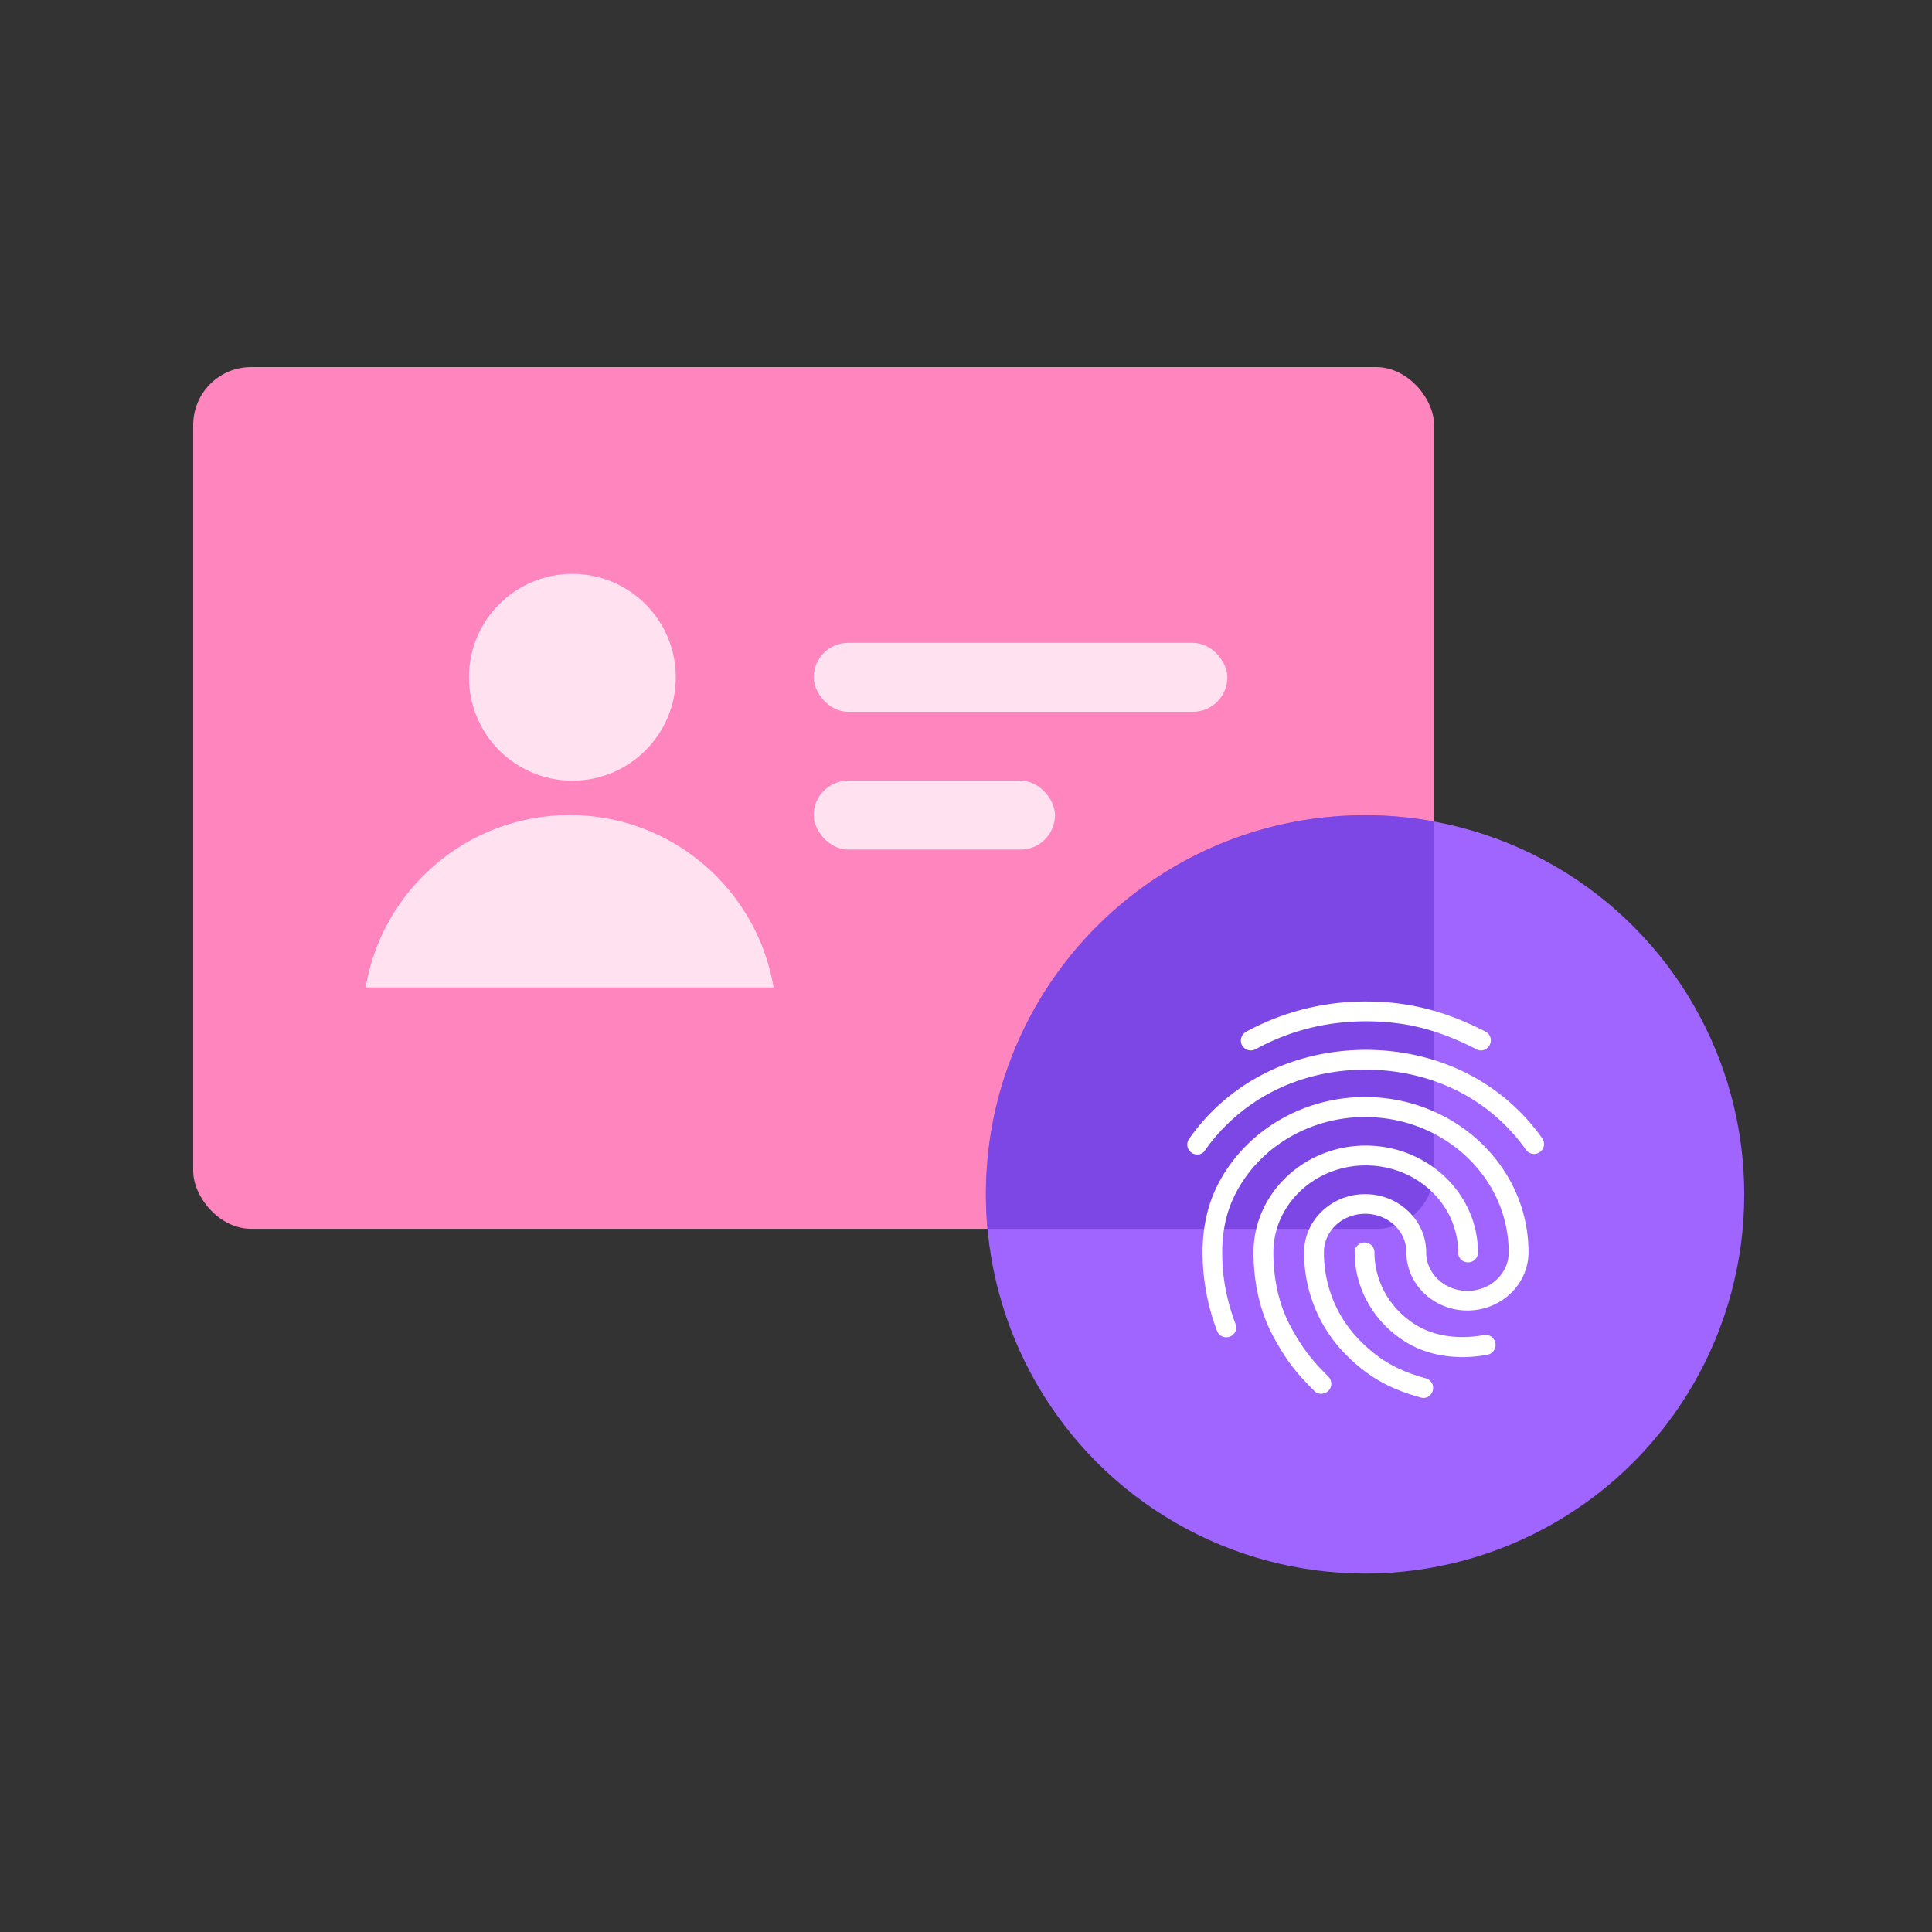 <svg xmlns="http://www.w3.org/2000/svg" width="100" height="100" viewBox="0 0 100 100" fill="none"><rect x="0" y="0" width="100" height="100" fill="#333333" stroke="none"/><rect x="10" y="19" width="64.228" height="44.603" rx="3" fill="#FF85BF"/><circle cx="70.657" cy="61.821" r="19.625" fill="#A065FE"/><path fill-rule="evenodd" clip-rule="evenodd" d="M74.225 42.519v18.086a3 3 0 01-3 3H51.11a19.864 19.864 0 01-.08-1.784c0-10.84 8.787-19.626 19.626-19.626 1.218 0 2.41.111 3.568.324z" fill="#7D47E5"/><circle cx="29.626" cy="35.056" r="5.352" fill="#FFE1F0"/><path fill-rule="evenodd" clip-rule="evenodd" d="M40.04 51.11c-.85-5.064-5.253-8.922-10.558-8.922-5.304 0-9.707 3.858-10.556 8.921h21.113z" fill="#FFE1F0"/><rect x="42.117" y="33.273" width="21.41" height="3.568" rx="1.784" fill="#FFE1F0"/><rect x="42.117" y="40.406" width="12.489" height="3.568" rx="1.784" fill="#FFE1F0"/><g clip-path="url(#clip0_1653_1170)"><path d="M76.653 54.37a.477.477 0 01-.236-.061c-1.97-1.016-3.674-1.447-5.716-1.447-2.031 0-3.96.482-5.715 1.447a.522.522 0 01-.698-.205.52.52 0 01.206-.698 12.884 12.884 0 016.207-1.57c2.186 0 4.094.482 6.188 1.56a.502.502 0 01.215.687.503.503 0 01-.451.287zm-14.684 5.387a.512.512 0 01-.42-.81 10.609 10.609 0 013.848-3.356c3.221-1.662 7.346-1.672 10.578-.01 1.54.79 2.832 1.909 3.848 3.335a.513.513 0 01-.123.718.512.512 0 01-.718-.123 9.633 9.633 0 00-3.479-3.017c-2.944-1.508-6.71-1.508-9.645.01a9.734 9.734 0 00-3.488 3.038.447.447 0 01-.4.215zm6.413 12.385a.481.481 0 01-.359-.154c-.892-.892-1.375-1.467-2.062-2.709-.708-1.262-1.078-2.8-1.078-4.453 0-3.047 2.607-5.53 5.808-5.53 3.201 0 5.808 2.483 5.808 5.53a.508.508 0 01-.513.513.508.508 0 01-.513-.513c0-2.483-2.145-4.504-4.782-4.504s-4.781 2.021-4.781 4.504c0 1.478.328 2.842.954 3.95.656 1.18 1.108 1.683 1.898 2.484a.527.527 0 010 .728.563.563 0 01-.38.154zm7.357-1.898c-1.22 0-2.298-.308-3.18-.913-1.53-1.037-2.442-2.72-2.442-4.505 0-.287.225-.513.512-.513.288 0 .514.226.514.513 0 1.447.738 2.812 1.99 3.653.729.493 1.58.728 2.606.728.247 0 .657-.03 1.067-.102a.512.512 0 01.596.42.511.511 0 01-.421.596 7.003 7.003 0 01-1.242.123zm-2.062 2.114a.598.598 0 01-.133-.021c-1.632-.451-2.699-1.057-3.817-2.155a7.487 7.487 0 01-2.227-5.356c0-1.662 1.416-3.017 3.16-3.017 1.745 0 3.16 1.355 3.16 3.017 0 1.098.955 1.99 2.135 1.99 1.18 0 2.134-.892 2.134-1.99 0-3.868-3.335-7.008-7.439-7.008-2.914 0-5.582 1.621-6.782 4.135-.4.831-.606 1.806-.606 2.873 0 .8.072 2.063.688 3.704a.5.5 0 01-.298.657.509.509 0 01-.657-.298 11.431 11.431 0 01-.749-4.063c0-1.231.236-2.35.698-3.324 1.365-2.863 4.392-4.72 7.706-4.72 4.669 0 8.465 3.601 8.465 8.034 0 1.662-1.416 3.016-3.16 3.016-1.744 0-3.16-1.354-3.16-3.016 0-1.098-.955-1.99-2.135-1.99-1.18 0-2.134.892-2.134 1.99 0 1.754.677 3.396 1.919 4.627.975.965 1.908 1.499 3.355 1.899a.51.51 0 01.36.626.5.5 0 01-.483.39z" fill="#fff"/></g><defs><clipPath id="clip0_1653_1170"><path fill="#fff" transform="translate(58.375 49.781)" d="M0 0h24.626v24.626H0z"/></clipPath></defs></svg>